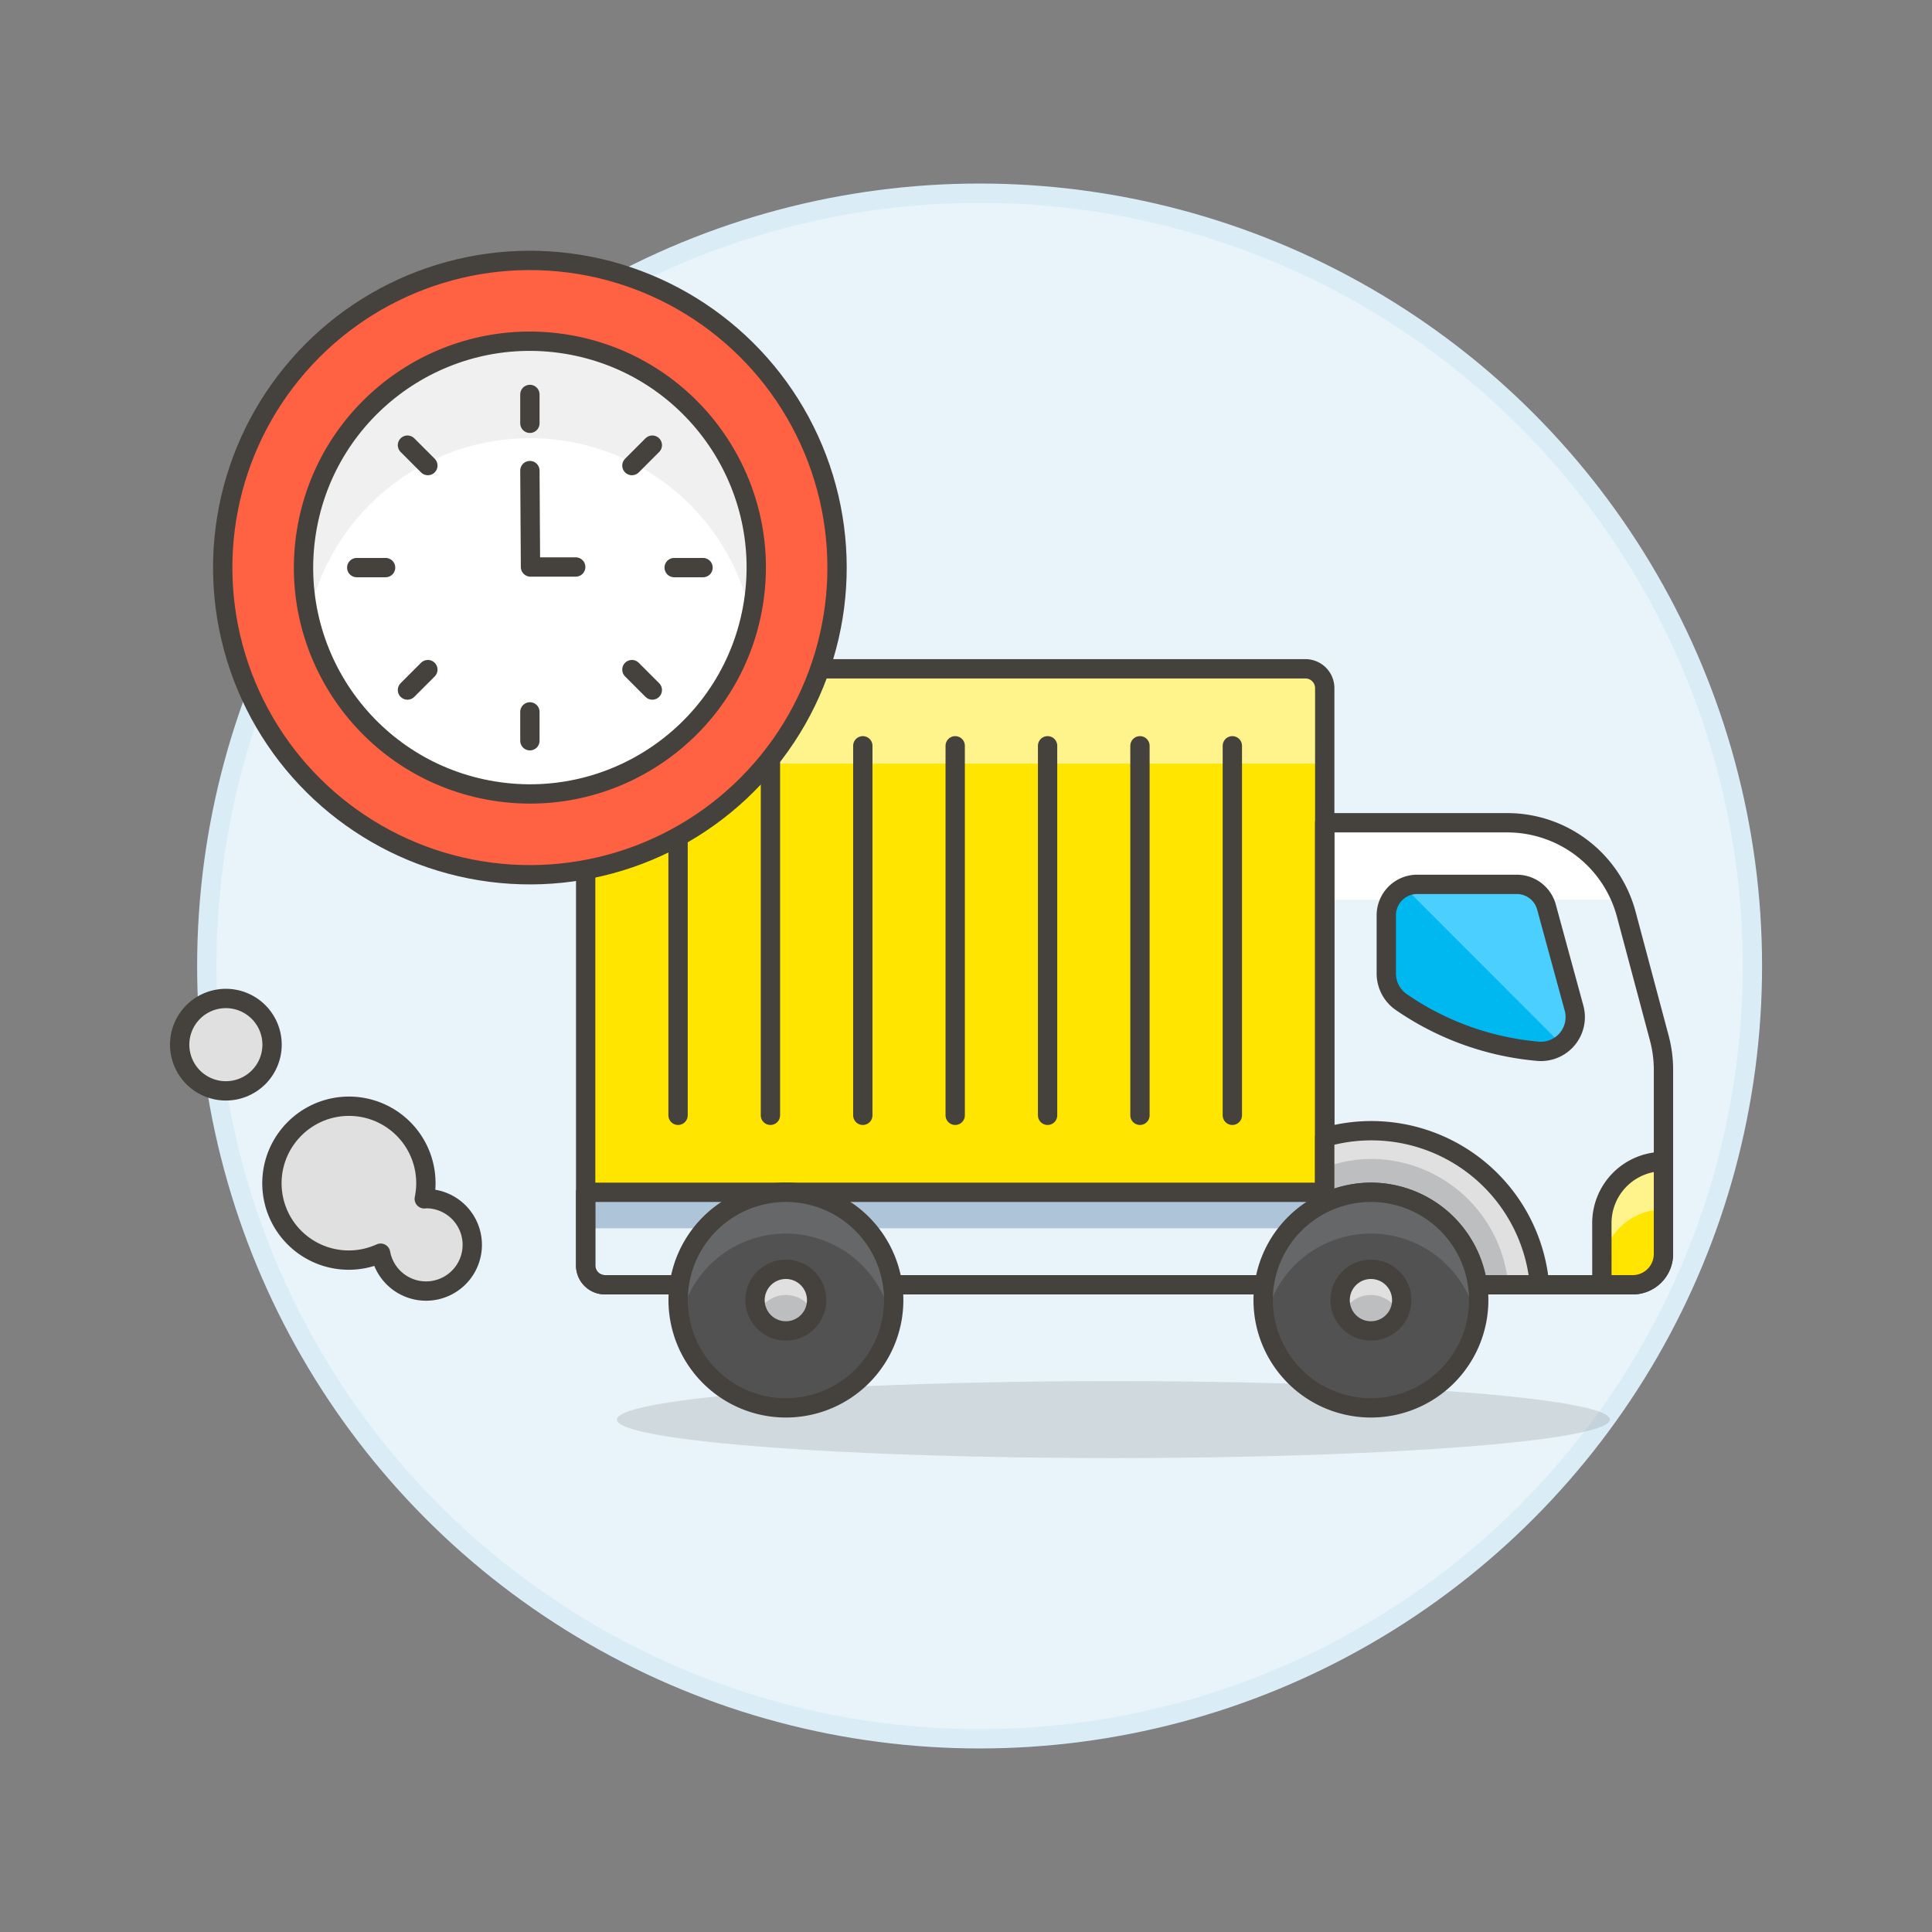 <?xml version="1.0" encoding="UTF-8"?> <svg xmlns="http://www.w3.org/2000/svg" viewBox="0 0 100 100"><rect x="0" y="0" width="100" height="100" fill="#808080" stroke="none"/><defs><style> .a, .e { fill: #e8f4fa; } .a { stroke: #daedf7; stroke-miterlimit: 10; } .b { fill: #45413c; opacity: 0.15; } .c { fill: #ffe500; } .d { fill: #fff48c; } .f { fill: #fff; } .g { fill: #adc4d9; } .h { fill: none; } .h, .k, .p { stroke: #45413c; stroke-linecap: round; stroke-linejoin: round; } .i { fill: #bdbec0; } .j, .k { fill: #e0e0e0; } .l { fill: #00b8f0; } .m { fill: #4acfff; } .n { fill: #525252; } .o { fill: #656769; } .p { fill: #ff6242; } .q { fill: #f0f0f0; } </style></defs><title>truck-ems--logistic-shipping-truck-in-time-SERVICE-TRANSPORT-SUPPLY-CHAIN-GROUND</title><g><circle class="a" cx="50.704" cy="50" r="40"></circle><g><ellipse class="b" cx="57.63" cy="73.477" rx="25.7" ry="1.992"></ellipse><g><path class="c" d="M31.314,34.617H67.568a1,1,0,0,1,1,1V66.5H31.314a1,1,0,0,1-1-1V35.617A1,1,0,0,1,31.314,34.617Z"></path><path class="d" d="M30.314,39.526V35.772a1.155,1.155,0,0,1,1.155-1.155H67.413a1.155,1.155,0,0,1,1.155,1.155v3.754Z"></path><path class="e" d="M68.568,66.5V42.586h9.447a6.375,6.375,0,0,1,6.16,4.733l1.711,6.414a6.413,6.413,0,0,1,.215,1.642V64.9A1.594,1.594,0,0,1,84.507,66.5Z"></path><path class="f" d="M68.568,46.571V42.586h9.447a6.377,6.377,0,0,1,5.908,3.979Z"></path><path class="e" d="M30.314,61.713H68.568V66.5H31.314a1,1,0,0,1-1-1Z"></path><rect class="g" x="30.314" y="61.713" width="38.254" height="1.863"></rect><path class="h" d="M31.314,34.617H67.568a1,1,0,0,1,1,1V66.5H31.314a1,1,0,0,1-1-1V35.617A1,1,0,0,1,31.314,34.617Z"></path><path class="h" d="M30.314,61.713H68.568V66.5H31.314a1,1,0,0,1-1-1Z"></path><path class="h" d="M68.568,66.5V42.586h9.447a6.375,6.375,0,0,1,6.16,4.733l1.711,6.414a6.413,6.413,0,0,1,.215,1.642V64.9A1.594,1.594,0,0,1,84.507,66.5Z"></path><path class="c" d="M82.913,66.5h1.594A1.594,1.594,0,0,0,86.1,64.9V60.119a3.188,3.188,0,0,0-3.188,3.188Z"></path><path class="d" d="M86.1,60.119V62.6a3.187,3.187,0,0,0-3.188,3.187V63.307A3.188,3.188,0,0,1,86.1,60.119Z"></path><path class="i" d="M70.958,61.713a5.525,5.525,0,0,0-2.39.558V58.865A8.737,8.737,0,0,1,79.685,66.5H76.457A5.563,5.563,0,0,0,70.958,61.713Z"></path><path class="j" d="M70.958,59.986a7.1,7.1,0,0,0-2.39.439v-1.56A8.737,8.737,0,0,1,79.685,66.5h-1.62A7.149,7.149,0,0,0,70.958,59.986Z"></path><path class="h" d="M82.913,66.5h1.594A1.594,1.594,0,0,0,86.1,64.9V60.119a3.188,3.188,0,0,0-3.188,3.188Z"></path><path class="h" d="M70.958,61.713a5.525,5.525,0,0,0-2.39.558V58.865A8.737,8.737,0,0,1,79.685,66.5H76.457A5.563,5.563,0,0,0,70.958,61.713Z"></path><line class="h" x1="63.786" y1="38.602" x2="63.786" y2="57.728"></line><line class="h" x1="59.004" y1="38.602" x2="59.004" y2="57.728"></line><line class="h" x1="54.223" y1="38.602" x2="54.223" y2="57.728"></line><line class="h" x1="49.441" y1="38.602" x2="49.441" y2="57.728"></line><line class="h" x1="44.659" y1="38.602" x2="44.659" y2="57.728"></line><line class="h" x1="39.877" y1="38.602" x2="39.877" y2="57.728"></line><line class="h" x1="35.096" y1="38.602" x2="35.096" y2="57.728"></line><path class="k" d="M9.3,54.072a2.391,2.391,0,1,0,2.39-2.391A2.39,2.39,0,0,0,9.3,54.072Z"></path><path class="k" d="M15.244,58.428a3.981,3.981,0,0,1,6.716,3.623c.03,0,.057-.01.086-.01A2.392,2.392,0,1,1,19.7,64.865a3.977,3.977,0,0,1-4.455-6.437Z"></path><g><path class="l" d="M79.566,54.41a1.775,1.775,0,0,0,1.905-2.232l-1.426-5.23a1.593,1.593,0,0,0-1.537-1.174H73.35a1.6,1.6,0,0,0-1.595,1.594v3.019a1.8,1.8,0,0,0,.821,1.511A14.708,14.708,0,0,0,79.566,54.41Z"></path><path class="m" d="M80.828,54.062a1.777,1.777,0,0,0,.643-1.884l-1.426-5.23a1.593,1.593,0,0,0-1.537-1.174H73.35a1.584,1.584,0,0,0-.661.143Z"></path><path class="h" d="M79.566,54.41a1.775,1.775,0,0,0,1.905-2.232l-1.426-5.23a1.593,1.593,0,0,0-1.537-1.174H73.35a1.6,1.6,0,0,0-1.595,1.594v3.019a1.8,1.8,0,0,0,.821,1.511A14.708,14.708,0,0,0,79.566,54.41Z"></path></g><g><g><path class="n" d="M35.1,67.292a5.579,5.579,0,1,0,5.578-5.579A5.579,5.579,0,0,0,35.1,67.292Z"></path><path class="o" d="M35.2,68.375a5.573,5.573,0,0,1,10.947,0,5.579,5.579,0,1,0-10.947,0Z"></path><path class="h" d="M35.1,67.292a5.579,5.579,0,1,0,5.578-5.579A5.579,5.579,0,0,0,35.1,67.292Z"></path></g><g><path class="i" d="M39.081,67.292A1.594,1.594,0,1,0,40.674,65.7,1.594,1.594,0,0,0,39.081,67.292Z"></path><path class="j" d="M39.231,67.969a1.578,1.578,0,0,1,2.887,0,1.594,1.594,0,1,0-2.887,0Z"></path><path class="h" d="M39.081,67.292A1.594,1.594,0,1,0,40.674,65.7,1.594,1.594,0,0,0,39.081,67.292Z"></path></g></g><g><g><path class="n" d="M65.38,67.292a5.579,5.579,0,1,0,5.578-5.579A5.579,5.579,0,0,0,65.38,67.292Z"></path><path class="o" d="M65.485,68.375a5.573,5.573,0,0,1,10.947,0,5.579,5.579,0,1,0-10.947,0Z"></path><path class="h" d="M65.38,67.292a5.579,5.579,0,1,0,5.578-5.579A5.579,5.579,0,0,0,65.38,67.292Z"></path></g><g><path class="i" d="M69.365,67.292A1.594,1.594,0,1,0,70.958,65.7,1.594,1.594,0,0,0,69.365,67.292Z"></path><path class="j" d="M69.515,67.969a1.578,1.578,0,0,1,2.887,0,1.594,1.594,0,1,0-2.887,0Z"></path><path class="h" d="M69.365,67.292A1.594,1.594,0,1,0,70.958,65.7,1.594,1.594,0,0,0,69.365,67.292Z"></path></g></g></g><g><circle class="p" cx="27.427" cy="29.379" r="15.899" transform="translate(-5.966 51.745) rotate(-80.783)"></circle><circle class="f" cx="27.427" cy="29.379" r="11.715" transform="translate(-5.966 51.745) rotate(-80.783)"></circle><path class="q" d="M38.869,31.9a11.71,11.71,0,0,0-22.884,0,11.715,11.715,0,1,1,22.884,0Z"></path><polyline class="h" points="27.427 24.358 27.458 29.348 29.799 29.348"></polyline><line class="h" x1="27.427" y1="38.341" x2="27.427" y2="36.847"></line><line class="h" x1="27.427" y1="20.416" x2="27.427" y2="21.91"></line><line class="h" x1="33.764" y1="23.041" x2="32.708" y2="24.098"></line><line class="h" x1="36.389" y1="29.379" x2="34.895" y2="29.379"></line><line class="h" x1="33.764" y1="35.716" x2="32.708" y2="34.659"></line><line class="h" x1="21.09" y1="35.716" x2="22.146" y2="34.659"></line><line class="h" x1="18.465" y1="29.379" x2="19.958" y2="29.379"></line><line class="h" x1="21.09" y1="23.041" x2="22.146" y2="24.098"></line><circle class="h" cx="27.427" cy="29.379" r="11.715" transform="translate(-5.966 51.745) rotate(-80.783)"></circle></g></g></g></svg> 
